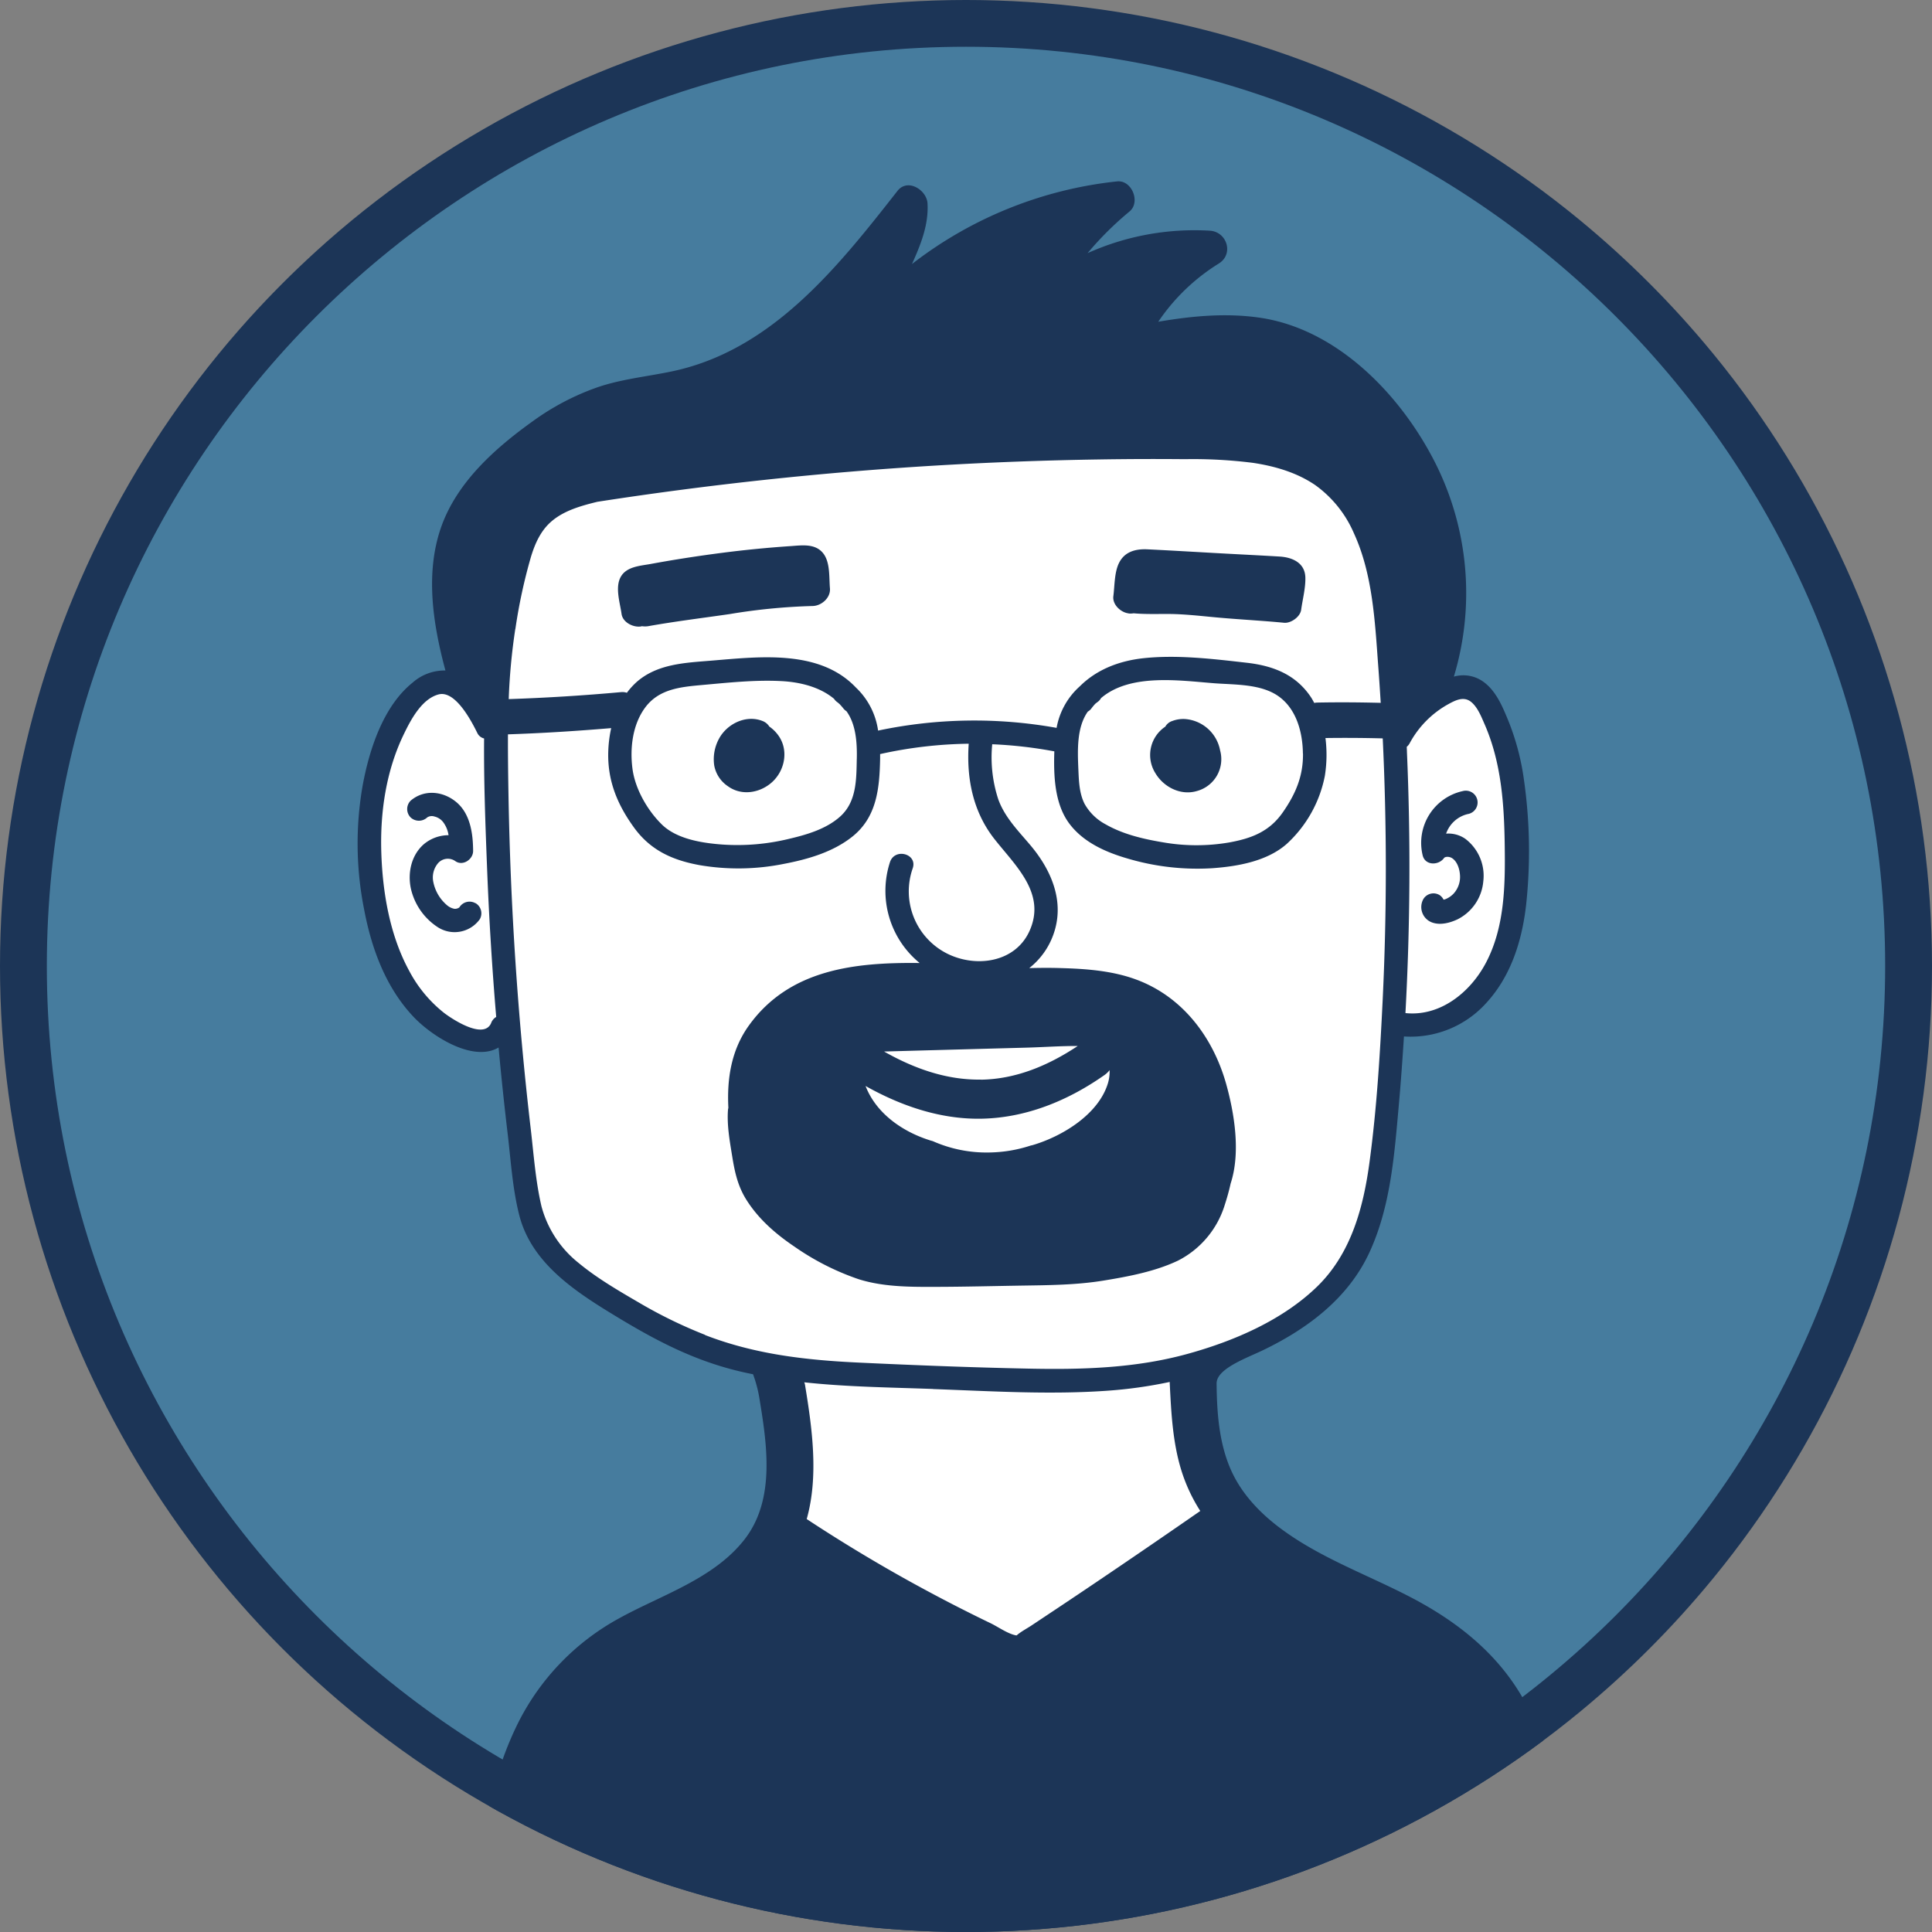 <svg xmlns="http://www.w3.org/2000/svg" xmlns:xlink="http://www.w3.org/1999/xlink" width="493" height="493" viewBox="0 0 493 493">
  <rect x="0" y="0" width="493" height="493" fill="#808080" stroke="none"/>
  <defs>
    <clipPath id="clip-path">
      <circle id="Ellipse_10" data-name="Ellipse 10" cx="246.5" cy="246.5" r="246.5" transform="translate(8.96 5.26)" fill="none"/>
    </clipPath>
  </defs>
  <g id="MonsieurVaillant_bonhomme_pastille2" transform="translate(-8.96 -5.26)" clip-path="url(#clip-path)">
    <g id="Groupe_27" data-name="Groupe 27" transform="translate(8.96 5.26)">
      <path id="Tracé_442" data-name="Tracé 442" d="M252.154,488.99C119.537,488.99,11.63,381.083,11.63,248.466S119.537,7.92,252.154,7.92,492.678,115.827,492.678,248.444,384.771,488.968,252.154,488.968Z" transform="translate(-5.654 -1.966)" fill="#467c9e"/>
      <path id="Tracé_443" data-name="Tracé 443" d="M255.46,17.19c129.327,0,234.548,105.221,234.548,234.548S384.787,486.285,255.46,486.285,20.912,381.087,20.912,251.76,126.133,17.19,255.46,17.19m0-11.93c-136.131,0-246.5,110.346-246.5,246.5s110.369,246.5,246.5,246.5,246.5-110.369,246.5-246.5S391.591,5.26,255.46,5.26Z" transform="translate(-8.96 -5.26)" fill="#1c3557"/>
    </g>
    <path id="Tracé_444" data-name="Tracé 444" d="M76.9,119.8l-12.019-1.321L51.67,140.439l1.1,39.259,9.378,20.458,14.75,9.938,8.752-4.074,4.79,39.8,4.275,14.258,28.739,22.83,32.768,11.1s-.716,54.211,0,53.965,65.6,39.863,65.6,39.863l49.466-41.99-10.788-52.6,21.443-10.833,18.779-14.056,8.08-25.449,1.813-37.76,13.5-1.343,16.339-17.011,3.2-28.672-6.8-33.91-12.445-5.73L295.059,54.87,88.87,66.934l-12,52.868Z" transform="translate(52.886 61.43)" fill="#fff"/>
    <g id="Groupe_28" data-name="Groupe 28" transform="translate(100.202 51.527)">
      <path id="Tracé_445" data-name="Tracé 445" d="M347.471,413.686c-6.8-12.266-17.548-20.592-29.858-26.882-11.012-5.64-22.942-9.938-32.858-17.5-4.991-3.8-9.445-8.55-12.064-14.325-3.134-6.916-3.693-14.795-3.76-22.271-.045-3.783,7.61-6.469,11.84-8.505,11.37-5.484,21.734-13.228,27.15-24.934,5.372-11.617,6.357-24.688,7.476-37.267.537-5.954.962-11.908,1.343-17.861a25.941,25.941,0,0,0,20.928-8.461c6.379-6.871,9.222-16.026,10.251-25.18a128.389,128.389,0,0,0-.56-31.828,62.98,62.98,0,0,0-4.029-15.2c-1.522-3.693-3.245-7.856-6.737-10.117a8.764,8.764,0,0,0-7.118-1.03,73.862,73.862,0,0,0-6.11-57.12c-8.931-16.25-24.531-31.783-43.557-34.492-8.617-1.231-17.235-.4-25.762,1.052a51.089,51.089,0,0,1,15.422-14.84c3.917-2.417,2.126-8.125-2.261-8.393a66.513,66.513,0,0,0-31.2,5.73,82.811,82.811,0,0,1,10.7-10.632c2.887-2.373.6-8.08-3.178-7.677A103.181,103.181,0,0,0,191.2,47.036c2.216-4.924,4.275-9.983,3.962-15.466-.2-3.447-5.081-6.513-7.677-3.178-15.265,19.5-32.164,40.826-57.77,46.086-6.357,1.321-12.87,1.947-19.025,4.1a64.143,64.143,0,0,0-16.16,8.505c-9.736,6.961-19.54,15.69-23.547,27.284-4.029,11.706-2.014,24.6,1.164,36.394a12.282,12.282,0,0,0-8.371,3.089c-7.5,6-11.057,17.1-12.736,26.165a85.867,85.867,0,0,0,.358,31.716c1.88,9.983,5.529,19.921,12.6,27.4,4.745,5.014,15.22,11.661,21.711,7.834q1.007,10.945,2.305,21.89c.828,6.961,1.253,14.28,3.022,21.084,3.223,12.288,14.616,19.54,24.8,25.718,11.37,6.894,21.689,12.131,34.805,14.683a32.986,32.986,0,0,1,1.567,5.8c1.947,11.818,4.23,26.009-3.671,36.26-7.834,10.139-21.241,14.235-32.052,20.211a62.117,62.117,0,0,0-26.344,27.822c-5.573,11.684-8.192,24.352-9.177,37.2-1.343,17.347.112,34.76-1.164,52.107-.246,3.245,2.932,6,6,6a5.834,5.834,0,0,0,5.752-4.656c2.059,4.835,9.736,4.163,11.236-1.007a78.88,78.88,0,0,0,2.149-9.848c2.753,1.768,7.051,1.522,8.707-1.768.336-.649.6-1.321.918-1.97.2.112.425.2.627.291-2.8,3.895.134,8.573,4.253,9.177a6.543,6.543,0,0,0,5.26,3.716c13.071,1.522,26.165-.56,39.192-1.5,13.183-.962,26.412-1.343,39.64-1.3,13.273.067,26.523.582,39.752,1.388a6.386,6.386,0,0,0,4.387,1.992c15.713.627,31.47,1.253,47.183,2.44q16.518,1.712,33.037,3.536c3.2.358,5.215-2.126,5.73-4.9,1.253.179,2.507.336,3.738.537a6.616,6.616,0,0,0,6.155-1.947,5.452,5.452,0,0,0,5.372-2.373,6.185,6.185,0,0,0,3.492,1.186c3.492,0,5.708-2.753,6-6,2.664-30.06,4.141-61.687-11.035-89.038ZM317.5,171.528c0-.425-.045-.873-.045-1.3a2.986,2.986,0,0,0,.739-.9,24.86,24.86,0,0,1,9.669-9.871c1.9-1.052,4.1-2.238,6.021-.671,1.656,1.343,2.6,3.783,3.424,5.663,4.32,9.871,5.014,20.592,5.148,31.224.134,9.938-.022,20.5-4.723,29.523-3.984,7.655-11.729,13.922-20.614,12.982,1.209-22.2,1.343-44.474.38-66.678ZM83.825,240.69c-1.835,4.387-9.916-.94-12.019-2.552a33.645,33.645,0,0,1-8.886-10.7c-4.969-9.087-6.827-20.1-7.14-30.351-.313-10.274,1.253-20.816,5.775-30.127,1.768-3.648,4.544-8.953,8.841-10.095,4.23-1.119,8.326,6.67,9.848,9.759a2.572,2.572,0,0,0,1.768,1.477c-.09,11.035.336,22.114.761,33.1q.739,19,2.328,37.961a3.051,3.051,0,0,0-1.276,1.5ZM90,140.147A136.7,136.7,0,0,1,93.987,121.7c1.03-3.357,2.462-6.581,5.148-8.931,3.268-2.843,7.677-4.051,11.773-5.058q42.706-6.614,85.9-9.222Q218.032,97.218,239.3,96.9c7.185-.112,14.347-.134,21.532-.067a121.9,121.9,0,0,1,17.391.94c5.618.851,11.169,2.462,15.892,5.685a29.485,29.485,0,0,1,9.848,12.266c4.79,10.43,5.372,22.472,6.2,33.753.246,3.178.448,6.357.649,9.535-5.394-.134-10.811-.179-16.205-.067a4.41,4.41,0,0,0-.761.09c-.269-.492-.537-1.007-.851-1.477-3.872-5.8-9.669-8.013-16.362-8.774-8.64-.985-17.884-2.1-26.546-1.142-6.11.694-11.773,2.887-16.048,7.14A18.59,18.59,0,0,0,228.1,165.4a118.6,118.6,0,0,0-45.549.694,18.7,18.7,0,0,0-5.663-10.99c-9.222-9.714-24.352-7.9-36.752-6.871-6.737.56-13.922.783-19.249,5.506a18.533,18.533,0,0,0-2.44,2.708,3.538,3.538,0,0,0-1.388-.179q-14.37,1.309-28.762,1.791a155.728,155.728,0,0,1,1.679-17.906Zm200.974,31.828c.067,5.8-1.925,10.363-5.193,15.041-3.425,4.879-7.968,6.6-13.7,7.632a49.423,49.423,0,0,1-16.832-.045c-4.969-.828-10.184-2.037-14.594-4.566a13.3,13.3,0,0,1-5.394-5.215c-1.41-2.753-1.477-5.976-1.612-9-.2-4.723-.425-10.565,2.417-14.571a3.07,3.07,0,0,0,.985-.9c.291-.4.6-.739.918-1.1.179-.134.336-.269.515-.4a3.063,3.063,0,0,0,.962-1.052c7.453-6.357,19.988-4.477,28.9-3.783,5.282.4,11.908.134,16.406,3.335,4.589,3.268,6.133,9.222,6.2,14.571Zm-113.86,1.343c-.112,5.17-.022,10.833-4.141,14.616-3.559,3.245-8.528,4.7-13.116,5.775a55.785,55.785,0,0,1-17.123,1.455c-5.126-.381-11.572-1.388-15.377-5.126-3.671-3.6-6.8-9.065-7.476-14.168-.694-5.26,0-11.281,3.223-15.645,3.492-4.723,8.953-5.26,14.392-5.752,6.737-.6,13.631-1.365,20.391-1.007,4.7.246,9.736,1.455,13.407,4.5a3.471,3.471,0,0,0,.9.918c.2.134.358.313.56.47.291.336.6.649.873,1.007a3.114,3.114,0,0,0,.851.783c2.44,3.357,2.731,8.08,2.641,12.154ZM138.394,320.283a119.26,119.26,0,0,1-16.988-8.3c-5.193-3.022-10.677-6.222-15.31-10.072a27.5,27.5,0,0,1-9.445-14.437c-1.5-6.424-1.97-13.161-2.731-19.7-3.313-28.314-5.193-56.807-5.685-85.323-.09-5.126-.157-10.274-.134-15.4,8.8-.291,17.57-.851,26.344-1.589a32.133,32.133,0,0,0-.761,6.513c-.09,7.162,2.417,13.094,6.558,18.824,4.208,5.819,9.781,8.349,16.742,9.625a58.77,58.77,0,0,0,21.487-.313c6.11-1.164,12.534-3,17.481-6.939,6.29-4.991,6.961-12.355,7.118-19.876v-1.209a110.155,110.155,0,0,1,22.606-2.641c-.6,8.752,1.03,17.279,6.558,24.308,5.372,6.849,13.318,13.9,8.931,23.524-3.693,8.1-13.81,9.4-21.152,5.64a17.772,17.772,0,0,1-8.617-21.711c1.231-3.671-4.544-5.238-5.8-1.589a23.753,23.753,0,0,0,7.565,25.785c-16.451-.2-33.193,1.544-43.557,15.914-4.521,6.267-5.64,13.609-5.26,21.017-.022.157-.067.291-.09.47-.313,3.939.448,8.1,1.074,11.952.627,3.917,1.41,7.5,3.514,10.9,3.089,4.991,7.543,8.864,12.355,12.109a65.482,65.482,0,0,0,16.406,8.326c6.491,2.037,13.5,1.97,20.234,1.947,6.961-.022,13.944-.2,20.905-.313,7.162-.112,14.325-.134,21.42-1.3,6.312-1.03,13.161-2.328,18.958-5.1A23.751,23.751,0,0,0,270.989,287.2c.56-1.724,1.1-3.581,1.522-5.529,2.619-7.968.918-18.063-1.164-25.494-3.38-11.93-11.169-22.248-23.032-26.591-6.043-2.216-12.669-2.708-19.048-2.887-2.731-.09-5.439-.067-8.147,0a18.944,18.944,0,0,0,6.155-8.55c3-8.326-.47-16.406-5.842-22.786-3.111-3.693-6.536-7.1-8.214-11.728a34.373,34.373,0,0,1-1.544-14.056,111.559,111.559,0,0,1,15.847,1.813c-.2,6.2.045,13.407,3.85,18.466,3.581,4.768,9.334,7.3,14.929,8.908a62.465,62.465,0,0,0,21.622,2.44c6.446-.47,13.967-1.791,18.958-6.245a31.778,31.778,0,0,0,9.669-17.3,34.064,34.064,0,0,0,.157-9.669q7.319-.1,14.616.09,1.578,33.2,0,66.432c-.671,13.81-1.5,27.71-3.335,41.408-1.544,11.661-4.656,23.5-13.34,31.985-8.841,8.617-21.241,13.944-32.97,17.19-13.362,3.716-27.195,4.1-40.983,3.8-14.28-.291-28.583-.851-42.863-1.522-13.586-.627-26.7-2.1-39.461-7.051Zm70.393-65.133c-8.841.134-17.123-2.865-24.71-7.162q18.063-.5,36.148-.985c4.387-.112,8.864-.448,13.273-.425-7.431,4.924-15.668,8.461-24.71,8.595Zm31.537-1.164a5.767,5.767,0,0,0,1.3-1.253,10.387,10.387,0,0,1-.4,3.268c-2.373,8.013-11.706,13.653-19.249,15.869-.157.045-.336.067-.492.112a35.431,35.431,0,0,1-10.565,1.768,33.8,33.8,0,0,1-14.392-2.887c-.291-.09-.6-.157-.9-.269-6.961-2.216-13.609-6.894-16.272-13.81,9,5.058,19,8.505,29.433,8.349,11.482-.179,22.248-4.611,31.537-11.147Zm-43.758,80.13c14.795.537,29.724,1.477,44.519.425a114.111,114.111,0,0,0,15.892-2.238,2.7,2.7,0,0,0,0,.425c.358,7.319.739,14.84,2.887,21.913a42.626,42.626,0,0,0,4.9,10.587q-11.516,7.991-23.144,15.869-6.782,4.6-13.586,9.132c-2.126,1.41-4.23,2.82-6.357,4.23-1.119.739-2.44,1.432-3.492,2.283-.134.112-.224.179-.313.246-2.082-.313-4.7-2.193-6.6-3.111-2.194-1.052-4.409-2.149-6.581-3.245-4.678-2.35-9.311-4.812-13.9-7.341q-13.53-7.487-26.456-16c3.089-10.967,1.388-23.188-.448-34.335a2.708,2.708,0,0,0-.179-.56c10.9,1.186,21.98,1.3,32.88,1.7Z" transform="translate(-49.725 -25.931)" fill="#1c3557"/>
      <path id="Tracé_446" data-name="Tracé 446" d="M72.79,123.806a3.039,3.039,0,0,0-4.1,1.074,1.9,1.9,0,0,1-1.253.358,4.081,4.081,0,0,1-1.947-.962,10.451,10.451,0,0,1-3.425-5.8,5.623,5.623,0,0,1,1.209-4.9,3.312,3.312,0,0,1,4.409-.492c1.9,1.321,4.521-.448,4.521-2.6-.022-4.32-.671-9.311-4.118-12.333-3.4-2.955-8.326-3.514-11.84-.492a3.047,3.047,0,0,0,0,4.253,3.09,3.09,0,0,0,4.253,0,2.154,2.154,0,0,1,1.835-.224,3.957,3.957,0,0,1,2.193,1.388,7.328,7.328,0,0,1,1.41,3.38,9.809,9.809,0,0,0-6.446,2.417c-3.089,2.8-4.006,7.207-3.178,11.169a15.948,15.948,0,0,0,6.782,9.826,7.913,7.913,0,0,0,10.811-1.97,3.018,3.018,0,0,0-1.074-4.1Z" transform="translate(-42.718 60.401)" fill="#1c3557"/>
      <path id="Tracé_447" data-name="Tracé 447" d="M176.8,112.566c.246-.358,1.3-.47,2.1.067,1.321.9,1.88,2.8,1.97,4.3a6.309,6.309,0,0,1-1.612,4.7,6.06,6.06,0,0,1-2.037,1.41,5.51,5.51,0,0,1-.537.157,2.915,2.915,0,0,0-1.074-1.209,3.013,3.013,0,0,0-4.1,1.074,4.186,4.186,0,0,0,2.462,6.021c2.037.649,4.409,0,6.267-.873a12,12,0,0,0,6.581-9.714,11.824,11.824,0,0,0-4.588-10.833,7.557,7.557,0,0,0-4.9-1.321,7.7,7.7,0,0,1,5.819-5.058,3.005,3.005,0,0,0-1.589-5.8,13.528,13.528,0,0,0-10.229,16.339c.6,2.708,4.1,2.686,5.484.716Z" transform="translate(100.441 60.114)" fill="#1c3557"/>
      <path id="Tracé_448" data-name="Tracé 448" d="M104.492,89.15a3.524,3.524,0,0,0-1.768-1.41c-4.186-1.634-9.02.739-11.057,4.544a10.963,10.963,0,0,0-1.209,6.871,8.135,8.135,0,0,0,3.469,5.238c3.492,2.552,8.214,1.746,11.281-1.03,3.357-3.044,4.3-8.349,1.5-12.064a9.248,9.248,0,0,0-2.238-2.149Z" transform="translate(0.561 49.956)" fill="#1c3557"/>
      <path id="Tracé_449" data-name="Tracé 449" d="M148.822,87.234a7.9,7.9,0,0,0-3.044.492,3.162,3.162,0,0,0-1.791,1.388v.045a8.7,8.7,0,0,0-2.552,11.93c2.126,3.559,6.491,5.752,10.587,4.521a8.411,8.411,0,0,0,5.909-10.363,9.831,9.831,0,0,0-9.11-8.013Z" transform="translate(62.169 49.97)" fill="#1c3557"/>
      <path id="Tracé_450" data-name="Tracé 450" d="M85.267,88.124s.157-.045.246-.067a5.4,5.4,0,0,0,1.589,0C94,86.826,100.957,85.975,107.9,84.968A151.783,151.783,0,0,1,129,82.909c2.283,0,4.7-2.059,4.5-4.5-.246-2.8.09-6.536-1.656-8.864-2.037-2.664-5.439-2.126-8.371-1.925q-8.9.6-17.727,1.746c-6,.783-11.975,1.7-17.928,2.8-2.641.492-6.133.627-7.655,3.223-1.567,2.686-.246,6.625.157,9.513.291,2.194,2.977,3.514,4.947,3.223Z" transform="translate(-12.959 25.466)" fill="#1c3557"/>
      <path id="Tracé_451" data-name="Tracé 451" d="M139.8,84.263a4.878,4.878,0,0,0,1.276-.045c3.223.291,6.446.134,9.692.179,3.268.067,6.536.4,9.781.716,6.312.627,12.646.918,18.936,1.522,1.723.157,4.1-1.5,4.342-3.313.358-2.619,1.119-5.484,1.074-8.125-.045-3.85-3.29-5.26-6.58-5.461-5.6-.336-11.214-.6-16.832-.918-5.6-.313-11.214-.649-16.809-.918-3.022-.157-5.864.537-7.319,3.447-1.209,2.395-1.119,5.842-1.455,8.483-.291,2.194,1.925,4.186,3.895,4.409Z" transform="translate(56.957 26.014)" fill="#1c3557"/>
    </g>
  </g>
</svg>
